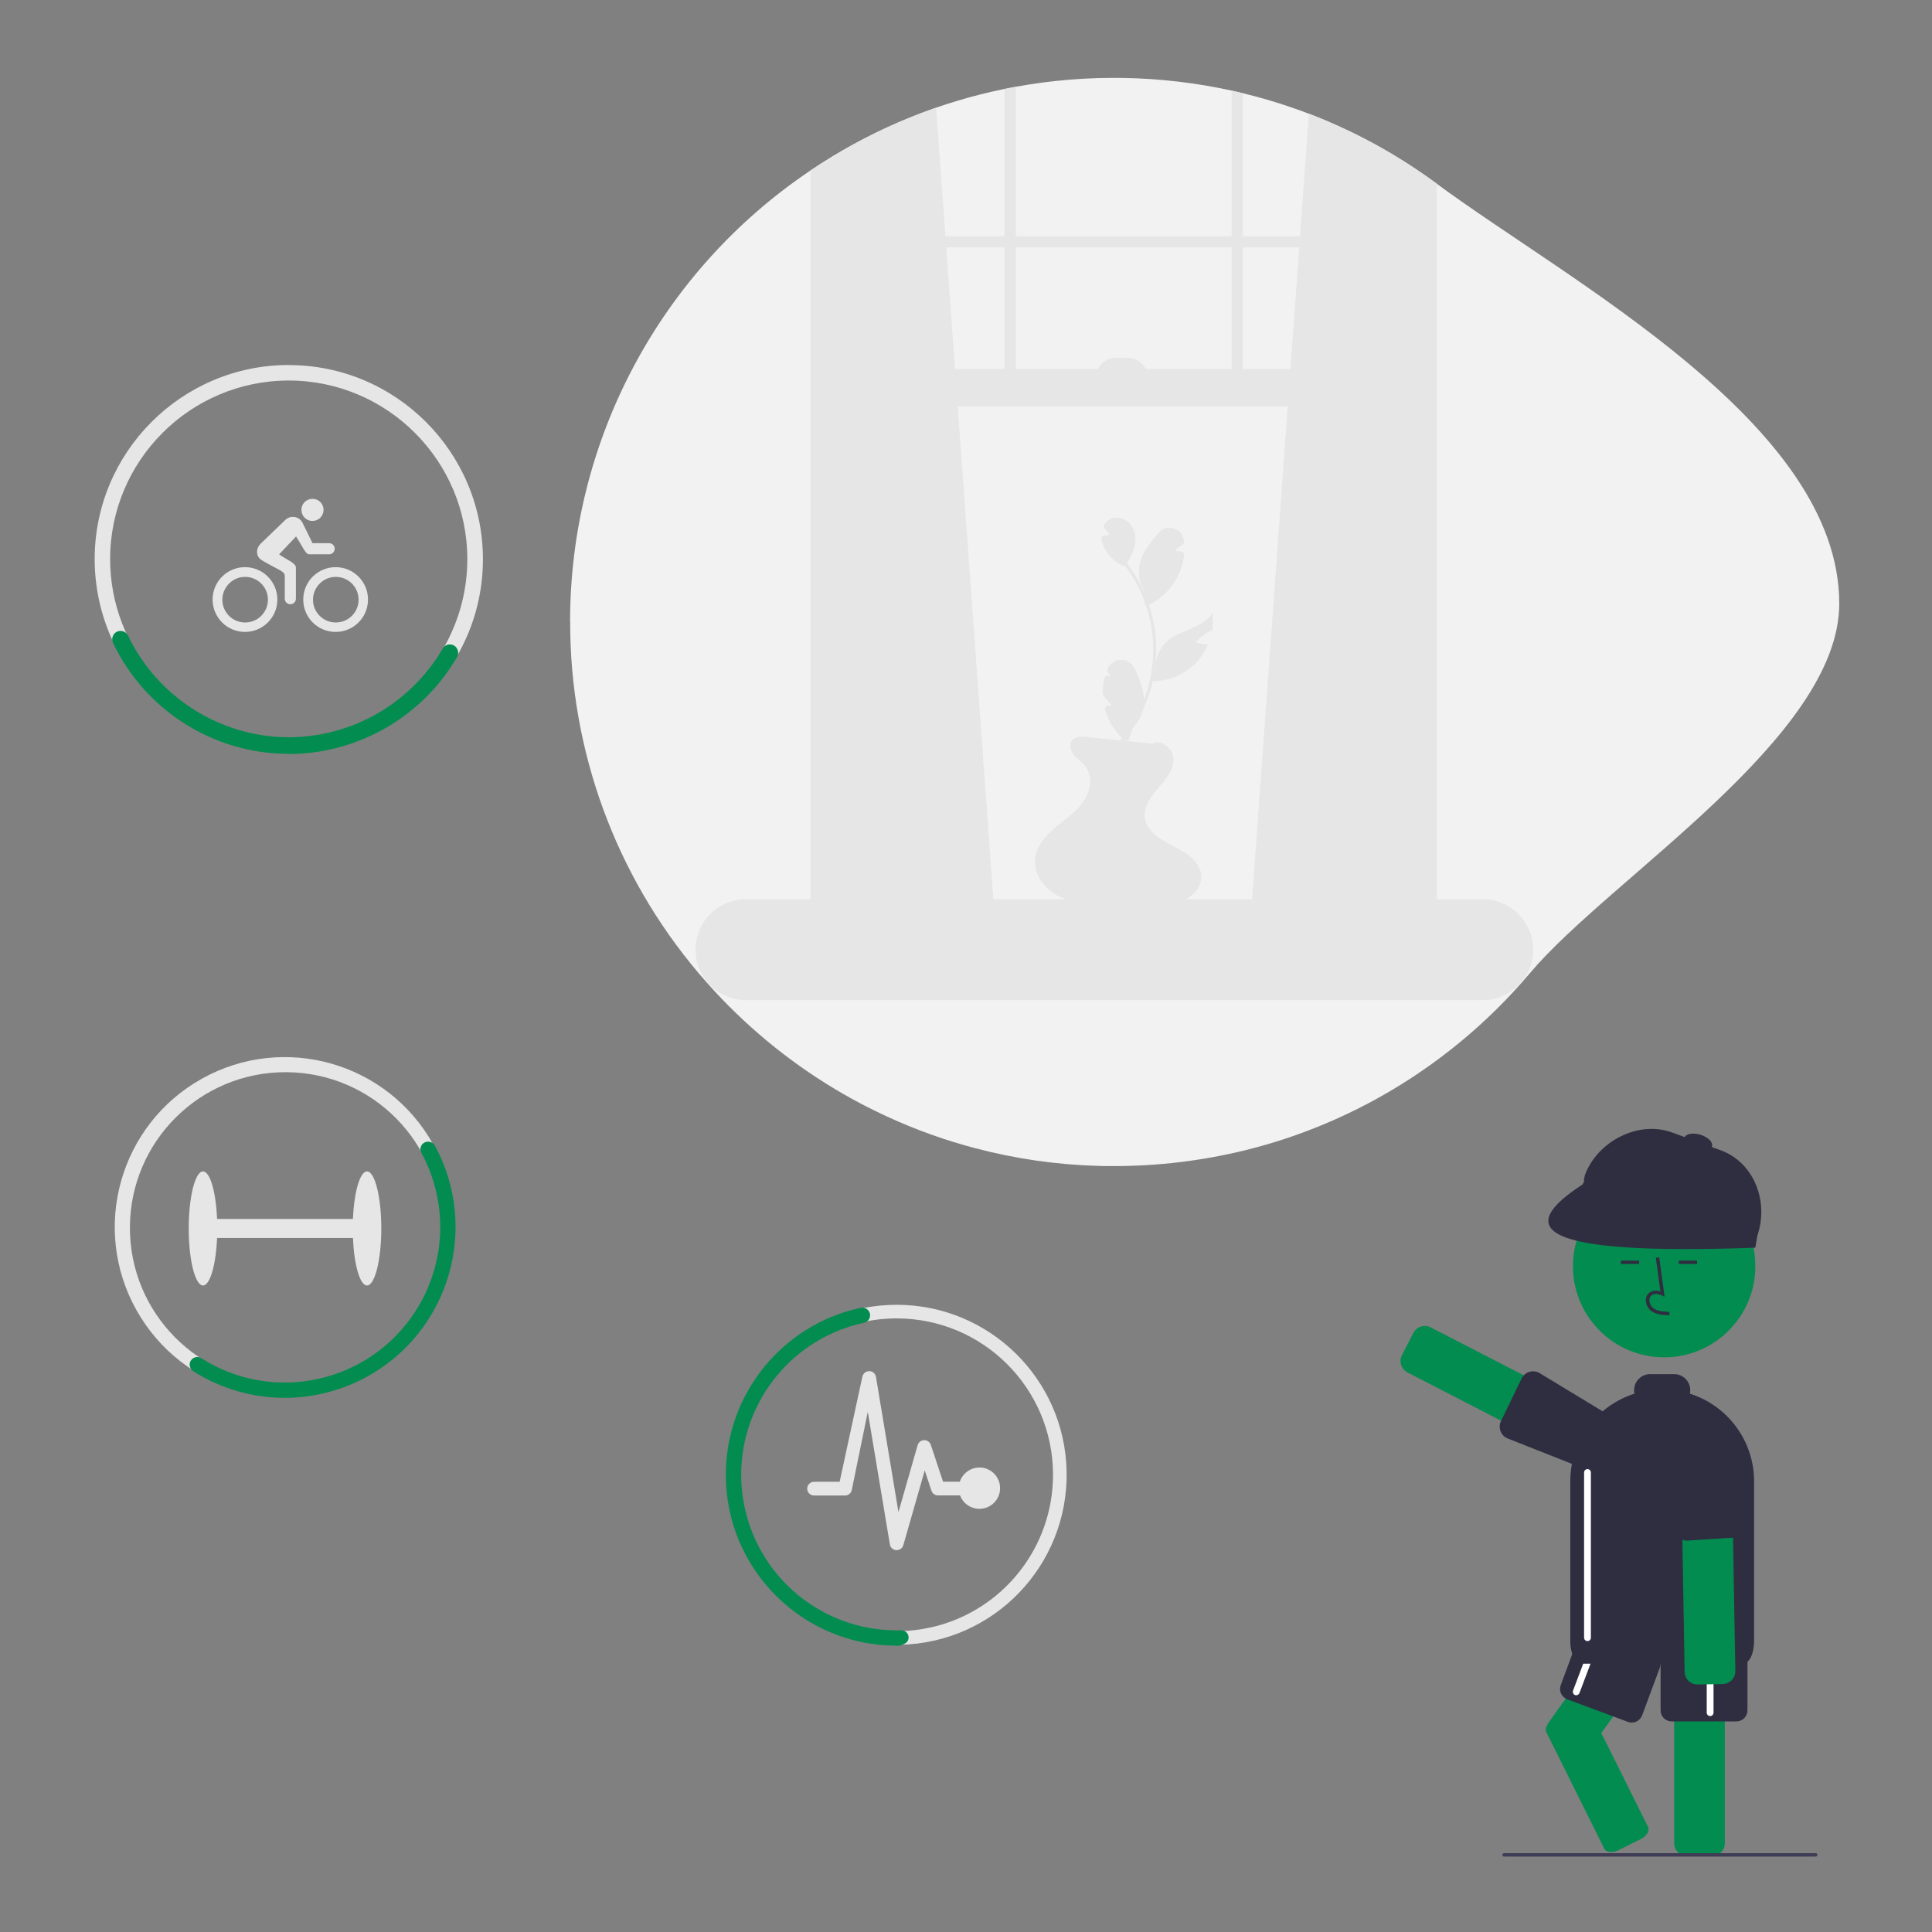 <?xml version="1.0" encoding="UTF-8"?>
<svg id="Layer_1" data-name="Layer 1" xmlns="http://www.w3.org/2000/svg" width="250" height="250" viewBox="0 0 250 250">
  <rect x="0" y="0" width="250" height="250" fill="#808080" stroke="none"/>
  <defs>
    <style>
      .cls-1 {
        fill: #3f3d56;
      }

      .cls-1, .cls-2, .cls-3, .cls-4, .cls-5, .cls-6 {
        stroke-width: 0px;
      }

      .cls-2 {
        fill: #f2f2f2;
      }

      .cls-3 {
        fill: #2f2e41;
      }

      .cls-4 {
        fill: #e6e6e6;
      }

      .cls-5 {
        fill: #028c50;
      }

      .cls-6 {
        fill: #fff;
      }
    </style>
  </defs>
  <g>
    <path class="cls-2" d="M73.78,80.49c-.02,16.62,5.85,32.71,16.59,45.4.39.46.79.92,1.19,1.37,4.76,5.35,10.3,9.95,16.44,13.64,1.41.85,2.85,1.64,4.32,2.39.15.08.3.15.45.22.18.09.36.18.54.27,3.72,1.82,7.59,3.31,11.58,4.44.41.12.83.23,1.24.34,5.24,1.39,10.62,2.16,16.04,2.31.28,0,.56.01.83.02.1,0,.19,0,.28,0,.3,0,.61,0,.91,0,5.71,0,11.4-.69,16.94-2.05.56-.14,1.11-.28,1.66-.43,2.9-.79,5.75-1.77,8.52-2.93,1.46-.61,2.9-1.27,4.31-1.97.32-.16.64-.32.95-.49.13-.07.27-.14.4-.2,7.51-3.97,14.25-9.25,19.89-15.61.39-.44.77-.88,1.15-1.33,10.35-12.26,39.99-30.47,39.99-47.77,0-23.26-34.69-41.51-52.08-54.33-.4-.29-.8-.59-1.21-.87-.08-.06-.16-.11-.24-.17-7.15-5.01-15.17-8.63-23.66-10.68-.48-.12-.96-.23-1.45-.34-9.19-2.01-18.69-2.18-27.94-.49-.48.09-.97.18-1.45.28-8.41,1.72-16.43,4.98-23.66,9.61-.16.1-.32.2-.48.31-.32.21-.65.42-.97.64-19.45,13.08-31.11,34.98-31.09,58.41Z"/>
    <path class="cls-4" d="M162.02,116.35c-.02.31.21.58.52.61l21.94,1.95.24.02V22.91c-.08-.06-.16-.11-.24-.17-4.69-3.28-9.76-5.98-15.11-8.03l-1.15,15.86-.1,1.45-1.14,15.73-.35,4.84-4.61,63.76h0Z"/>
    <path class="cls-4" d="M106.32,21.12c-.16.1-.32.2-.48.31v97.5l.48-.04,22.26-1.98-.04-.56-4.61-63.76-.35-4.84-1.14-15.73-.1-1.45-1.21-16.63c-5.2,1.8-10.17,4.21-14.81,7.18Z"/>
    <path class="cls-4" d="M105.84,21.43c-.32.21-.65.42-.97.64v98.19c0,2.45,1.45,4.51,3.4,5.03.32.09.65.13.97.13h72.31c.33,0,.66-.04.97-.13.72-.2,1.38-.59,1.9-1.14.99-1.06,1.53-2.45,1.51-3.9V23.78c-.4-.29-.8-.59-1.21-.87-.08-.06-.16-.11-.24-.17v97.52c0,.32-.04.63-.11.94-.34,1.45-1.48,2.51-2.81,2.51h-72.31c-1.61,0-2.92-1.55-2.92-3.45V21.12c-.16.1-.32.2-.48.31Z"/>
    <rect class="cls-4" x="105.6" y="30.57" width="79.61" height="1.45"/>
    <path class="cls-4" d="M160.82,12.06c-.48-.12-.96-.23-1.45-.34v39.42h1.45V12.06Z"/>
    <path class="cls-4" d="M131.43,11.23c-.48.09-.97.18-1.45.28v39.63h1.45V11.23Z"/>
    <path class="cls-4" d="M89.99,122.88c0,.83.16,1.66.47,2.43.12.3.26.59.43.87.21.36.46.7.74,1.02,1.24,1.41,3.02,2.22,4.9,2.22h95.33c3.61,0,6.53-2.93,6.53-6.53s-2.93-6.53-6.53-6.53h-95.33c-3.61,0-6.53,2.93-6.53,6.53Z"/>
    <rect class="cls-4" x="105.6" y="47.75" width="79.12" height="4.84"/>
    <path class="cls-4" d="M148.55,48.96h-6.77c0-1.47,1.19-2.66,2.66-2.66h1.45c1.47,0,2.66,1.19,2.66,2.66h0Z"/>
    <path class="cls-4" d="M133.94,112.03c.19,1.43,1.17,2.72,2.42,3.56.3.2.61.38.94.53.36.16.73.3,1.11.41,1.67.49,3.47.51,5.22.52,1.77.01,3.54.02,5.31.03,1.4,0,2.84,0,4.13-.53.02,0,.04-.02.06-.02,1.27-.55,2.35-1.75,2.32-3.12-.01-.48-.15-.96-.4-1.37-.16-.28-.36-.54-.59-.77-.7-.73-1.68-1.3-2.59-1.76-1.5-.76-3.21-1.74-3.65-3.29-.05-.16-.08-.33-.09-.5-.1-1.07.42-2.05,1.08-2.93.06-.09.13-.17.2-.26.15-.19.3-.37.45-.54.06-.07.13-.15.2-.23.61-.71,1.23-1.47,1.55-2.31.14-.35.22-.73.23-1.11.04-1.37-1.5-2.76-2.66-2.11-.57-.06-1.14-.11-1.71-.17-.7-.07-1.39-.14-2.09-.21h0c-.16-.01-.31-.03-.46-.05-1.45-.14-2.9-.29-4.35-.44-.64-.06-1.4-.09-1.82.41-.46.54-.22,1.39.23,1.94.45.54,1.08.93,1.5,1.49.52.74.71,1.67.52,2.55-.05.26-.11.52-.2.77-.16.45-.38.87-.65,1.26-.95,1.33-2.36,2.25-3.61,3.31-1.25,1.06-2.42,2.4-2.6,4.03,0,.05,0,.1-.01.14-.02.26,0,.52.03.77Z"/>
    <path class="cls-4" d="M144.12,97.22c1.26-1.25,2.34-2.67,3.19-4.23.85-1.55,1.48-3.21,1.87-4.93.39-1.75.52-3.55.39-5.33-.28-3.64-1.63-7.12-3.87-10-.14-.18-.28-.35-.42-.52-.16-.19-.43.08-.27.27,2.29,2.74,3.72,6.09,4.12,9.64.59,5.49-1.36,10.95-5.28,14.83-.18.17.1.45.27.27h0Z"/>
    <path class="cls-4" d="M145.86,73.05c-.16-.06-.31-.13-.46-.2,0,.01-.01.02-.02.03l.48.16Z"/>
    <path class="cls-4" d="M146.92,69.47c-.08-.91-.53-1.8-1.37-2.22-.93-.52-2.09-.24-2.69.64-.08.14-.06.32.06.44.12.15.25.31.38.46.08.1.22.22.2.36-.03.21-.27.19-.46.16-.04-.01-.08-.02-.12-.02-.01,0-.03,0-.04,0-.2,0-.36.16-.37.37,0,.03,0,.06.01.1h0c.21.99.72,1.89,1.46,2.56.34.33.73.6,1.15.82.18.13.43.1.56-.08,0,0,0-.01.01-.02.15-.22.29-.44.42-.68.5-.87.88-1.87.79-2.89Z"/>
    <path class="cls-4" d="M152.98,71.41c-.32-.05-.63-.1-.95-.15.31-.3.65-.57,1.02-.78.11-.06.18-.19.18-.32-.08-.7-.38-1.32-1.04-1.65-.6-.3-1.32-.27-1.88.09-.33.26-.62.57-.86.92-.31.39-.63.77-.92,1.18-.59.77-.97,1.67-1.12,2.62-.13,1.05.06,2.12.56,3.06.04.54.08,1.08.12,1.61,0,.2.17.37.38.36.06,0,.12-.02.17-.05,2.55-1.25,4.29-3.73,4.59-6.55,0-.16-.11-.31-.27-.35Z"/>
    <path class="cls-4" d="M148.79,88.14c.13,0,.25,0,.38,0,2.18-.01,4.25-.92,5.73-2.52.59-.65,1.07-1.4,1.41-2.21-.01,0-.02,0-.03,0-.52-.08-1.05-.16-1.57-.24.56-.73,1.3-1.29,2.14-1.63.11-.73.12-1.48.03-2.21-1.18,1.93-3.95,2.09-5.7,3.52-.83.7-1.4,1.66-1.61,2.72-.05.26-.08.53-.08.8,0,.06,0,.13,0,.19l-.04.09-.65,1.49Z"/>
    <path class="cls-4" d="M147.39,87.84c-.39-.94-.7-2.06-1.78-2.38-.97-.28-1.99.23-2.34,1.18-.03.13,0,.26.09.36.12.15.24.3.36.45-.15,0-.3,0-.45,0-.16,0-.31.11-.35.27-.13.55-.21,1.11-.23,1.67-.04.21,0,.42.1.6.16.23.34.45.53.65.19.23.37.46.56.69-.18,0-.36,0-.55,0-.2,0-.37.17-.36.37,0,.03,0,.06.01.09.44,1.54,1.31,2.92,2.51,3.99.15.14.38.14.52-.01.04-.04.07-.09.09-.15.02-.06.05-.12.06-.17,0,0,0-.02,0-.03,0,.02-.02.04-.04.06.02-.03.04-.07.06-.11.03-.08.06-.16.09-.24.12-.32.23-.64.35-.96.01-.04.02-.07.04-.11.01,0,.02,0,.03,0,.1-.05.22-.25.29-.34.1-.13.2-.26.28-.4.33-.51.56-1.08.68-1.67.28-1.32-.04-2.57-.56-3.8Z"/>
  </g>
  <path class="cls-5" d="M200.16,223.28s.03-.05.05-.07c.04-.11.1-.2.17-.3l5.55-7.76,4.57-6.39h7.79l-.55.77-.98,1.37-3.04,4.25-6.51,9.11,6.04,12.13c.25.49-.17,1.2-.93,1.58l-2.91,1.45c-.29.15-.61.23-.93.23-.41,0-.75-.15-.89-.44l-7.5-15.08c-.12-.28-.08-.61.1-.86Z"/>
  <path class="cls-3" d="M210.65,222.81l-7.85-2.92c-.74-.28-1.12-1.1-.84-1.84l2.3-6.2c.28-.74,1.1-1.12,1.84-.84l7.85,2.92c.74.28,1.12,1.1.84,1.84l-2.3,6.2c-.28.74-1.1,1.12-1.84.84,0,0,0,0,0,0h0Z"/>
  <path class="cls-6" d="M203.97,219.37c-.05,0-.11,0-.16-.03h0c-.23-.09-.34-.34-.26-.57l2.88-7.63c.09-.23.34-.34.57-.26.23.09.34.34.26.57l-2.88,7.63c-.07.17-.23.28-.41.28Z"/>
  <path class="cls-5" d="M216.64,238.52v-27.55s0-.05,0-.08c.03-.65.44-1.23,1.05-1.46.19-.08.39-.11.6-.11h3.25c.91,0,1.65.74,1.65,1.65v27.55c0,.91-.74,1.65-1.65,1.65h-3.25c-.91,0-1.65-.74-1.65-1.65Z"/>
  <path class="cls-3" d="M214.88,221.32v-6.61c0-.79.64-1.43,1.43-1.43h8.38c.79,0,1.43.64,1.43,1.43v6.61c0,.79-.64,1.43-1.43,1.43h-8.38c-.79,0-1.43-.64-1.43-1.43Z"/>
  <path class="cls-6" d="M221.29,222.06c-.24,0-.44-.2-.44-.44v-8.16c0-.24.2-.44.44-.44s.44.2.44.44v8.16c0,.24-.2.44-.44.44Z"/>
  <path class="cls-5" d="M206.22,190.01l-24.1-12.42c-.81-.42-1.13-1.42-.71-2.23l1.49-2.89c.42-.81,1.42-1.13,2.23-.71l24.1,12.42c.12.06.23.14.33.23.57.5.72,1.32.38,2l-1.49,2.89c-.2.39-.55.68-.97.82-.16.05-.33.08-.51.08-.26,0-.52-.06-.75-.18Z"/>
  <path class="cls-3" d="M206.69,190.72l-11.72-4.63c-.81-.41-1.14-1.4-.74-2.22l2.67-5.51c.2-.39.54-.69.96-.83.42-.14.88-.1,1.28.1l10.58,6.41s.08.05.11.08c.27.24.4.83.51,1.29l.02.07c.03.13.05.23.08.31v.03s.03.06.03.09c.09.38.05.78-.13,1.14l-1.46,2.91c-.28.56-.86.91-1.48.91-.25,0-.5-.06-.72-.17Z"/>
  <circle class="cls-5" cx="215.34" cy="163.84" r="11.8"/>
  <path class="cls-3" d="M216.02,170.19v-.44c-.81-.02-1.53-.07-2.07-.47-.31-.24-.5-.6-.52-1-.02-.24.07-.48.25-.64.36-.3.94-.21,1.36-.01l.36.17-.7-5.11-.44.06.59,4.35c-.57-.17-1.11-.1-1.47.21-.28.25-.44.61-.41.99.03.53.28,1.02.71,1.34.7.51,1.61.54,2.33.56Z"/>
  <rect class="cls-3" x="209.74" y="163.12" width="2.37" height=".44"/>
  <rect class="cls-3" x="217.23" y="163.12" width="2.37" height=".44"/>
  <path class="cls-3" d="M204.58,215.26c-.78-.04-1.39-1.33-1.39-2.93v-20.65c0-1.01.13-2.01.38-2.98h0c.09-.35.2-.7.32-1.03.74-2.07,2.04-3.89,3.75-5.26.19-.16.4-.31.6-.45,1-.7,2.1-1.25,3.26-1.62-.03-.15-.05-.29-.05-.44,0-1.16.94-2.09,2.09-2.09h3.09c1.16,0,2.09.94,2.09,2.09,0,.15-.02.3-.05.44,4.95,1.57,8.31,6.16,8.31,11.35v20.65c0,1.65-.63,2.94-1.43,2.94h-20.94s-.03,0-.05,0Z"/>
  <path class="cls-5" d="M218.21,217.14c-.14-.24-.21-.51-.22-.79l-.46-27.11c0-.44.16-.86.46-1.18h0c.3-.32.72-.5,1.16-.51l3.25-.05c.85-.02,1.57.62,1.67,1.46,0,.05.01.11.01.16l.47,27.11c.01.91-.71,1.66-1.63,1.68l-3.25.06c-.6,0-1.17-.31-1.47-.84Z"/>
  <path class="cls-3" d="M216.85,198.52c-.12-.22-.2-.46-.21-.71l.14-12.56c-.07-.91.61-1.7,1.52-1.78l3.24-.25c.39-.03.79.08,1.11.31.03.03.07.06.1.08.08.07.17.13.25.19l.07.05c.47.33.99.7,1.02,1.07l1.95,12.25c.03.35-.06.7-.24,1-.04.07-.09.14-.15.21-.05.06-.1.11-.16.16-.27.24-.61.39-.97.42l-6.1.39c-.64.05-1.25-.27-1.56-.83h0Z"/>
  <path class="cls-6" d="M205.42,212.36c-.24,0-.44-.2-.44-.44v-21.38c0-.24.2-.44.44-.44s.44.2.44.44v21.38c0,.24-.2.44-.44.44Z"/>
  <path class="cls-3" d="M226.03,161.03l-20.49-7.5c-.46-.17-.69-.67-.53-1.13l.07-.33c1.6-4.37,6.9-7.13,11.28-5.53l6.31,2.31c4.37,1.6,6.28,6.78,4.68,11.16l-.18.5c-.17.46-.67.69-1.13.53Z"/>
  <path class="cls-3" d="M227.14,161.45c-28.56,1.05-31.06-2.53-22.36-8.18l1.85-3.4,21.16,7.71-.65,3.86Z"/>
  <ellipse class="cls-3" cx="219.74" cy="147.78" rx=".99" ry="1.87" transform="translate(14.96 315.68) rotate(-73.27)"/>
  <path class="cls-4" d="M37.37,47.23c-13.85,0-25.12,11.27-25.12,25.12,0,3.55.75,7.05,2.2,10.29,3.94,8.74,12.73,14.84,22.92,14.84,13.87,0,25.12-11.25,25.12-25.12,0-13.85-11.27-25.12-25.12-25.12ZM58.15,82.45c-3.87,7.96-11.94,13.01-20.79,13.01-9.79,0-18.19-6.12-21.54-14.74-1.04-2.67-1.57-5.51-1.57-8.37,0-12.74,10.37-23.11,23.11-23.11s23.11,10.37,23.11,23.11c0,3.5-.79,6.95-2.33,10.1Z"/>
  <path class="cls-5" d="M37.37,97.55c-9.71,0-18.56-5.59-22.74-14.35-.17-.35-.14-.76.08-1.08v-.02c.35-.49,1.02-.61,1.5-.27.15.11.28.25.36.42,3.81,7.99,11.98,13.15,20.8,13.15,8.21-.02,15.79-4.39,19.92-11.48.19-.33.55-.54.93-.53.38,0,.73.2.92.54v.02c.2.33.2.74,0,1.08-4.52,7.75-12.81,12.52-21.78,12.54Z"/>
  <path class="cls-4" d="M31.7,74.65c1.63-.01,2.96,1.3,2.97,2.93.01,1.63-1.3,2.96-2.93,2.97-1.63.01-2.96-1.3-2.97-2.93,0-.79.31-1.54.86-2.1.55-.55,1.29-.87,2.07-.87M31.7,73.39c-2.31,0-4.19,1.87-4.19,4.19,0,2.31,1.87,4.19,4.19,4.19,2.31,0,4.19-1.87,4.19-4.19h0c0-2.31-1.87-4.19-4.19-4.19h0ZM40.43,67.41c.79,0,1.43-.63,1.44-1.42,0,0,0,0,0-.01,0-.78-.62-1.42-1.4-1.43h0s-.02,0-.03,0c-.79,0-1.44.63-1.44,1.42s.63,1.44,1.42,1.44c0,0,.01,0,.02,0h0ZM43.43,74.65c1.63-.01,2.96,1.3,2.97,2.93s-1.3,2.96-2.93,2.97c-1.63.01-2.96-1.3-2.97-2.93,0-.79.31-1.54.86-2.1.55-.55,1.29-.87,2.07-.87M43.43,73.39c-2.31,0-4.19,1.87-4.19,4.19s1.87,4.19,4.19,4.19,4.19-1.87,4.19-4.19h0c0-2.31-1.87-4.19-4.19-4.19h0Z"/>
  <path class="cls-4" d="M42.59,70.29h-2.15l-1.32-2.7c-.38-.67-1.24-.91-1.91-.53-.11.06-.22.14-.31.24l-3.22,3.1c-.26.27-.41.63-.42,1,0,.78.57,1.06.83,1.22,2.04,1.18,2.76,1.31,2.76,1.89v2.96c0,.4.32.72.72.72.4,0,.72-.32.72-.72h0v-4.04c0-.59-1.36-1.08-2.17-1.7l2.19-2.31c.84,1.28,1.22,2.31,1.7,2.31h2.58c.4,0,.72-.32.72-.72,0-.4-.32-.72-.72-.72h0Z"/>
  <path class="cls-4" d="M47.49,151.58c-.91,0-1.67,2.66-1.82,6.15h-17.58c-.15-3.49-.9-6.15-1.82-6.15-1.02,0-1.85,3.3-1.85,7.38s.83,7.38,1.85,7.38c.91,0,1.67-2.66,1.82-6.15h17.58c.15,3.49.9,6.15,1.82,6.15,1.02,0,1.85-3.3,1.85-7.38s-.83-7.38-1.85-7.38Z"/>
  <path class="cls-4" d="M56.05,148.07c-5.92-10.61-19.31-14.41-29.92-8.49-10.61,5.92-14.41,19.31-8.49,29.92,5.92,10.61,19.31,14.41,29.92,8.49,6.96-3.89,11.28-11.24,11.28-19.21,0-3.75-.96-7.43-2.79-10.71ZM36.84,179.01c-11.12-.06-20.09-9.12-20.03-20.24.06-11.12,9.12-20.09,20.24-20.03,11.12.06,20.09,9.12,20.03,20.24-.06,11.04-8.99,19.98-20.04,20.03-.07,0-.14,0-.2,0h0Z"/>
  <path class="cls-5" d="M36.85,180.88c-4.19,0-8.3-1.19-11.84-3.44-.18-.11-.31-.28-.39-.47v-.03c-.17-.4-.05-.85.29-1.12.32-.27.79-.3,1.14-.07,9.37,5.97,21.81,3.2,27.77-6.17,3.93-6.17,4.2-13.98.7-20.41-.2-.37-.14-.83.15-1.13.29-.31.75-.4,1.14-.22h.03c.19.1.34.25.44.43,5.81,10.73,1.82,24.14-8.91,29.96-3.23,1.75-6.84,2.66-10.51,2.67h-.01Z"/>
  <path class="cls-4" d="M116.03,168.84c-12.15,0-22,9.83-22.01,21.98,0,12.15,9.83,22,21.98,22.01h.03c.14,0,.28,0,.42,0,12.15-.23,21.8-10.27,21.57-22.42-.23-11.98-10.01-21.57-21.99-21.57h0ZM120.51,210.57c-10.9,2.48-21.74-4.35-24.22-15.25-2.48-10.9,4.35-21.74,15.25-24.22,1.47-.33,2.96-.5,4.47-.5h.01c11.18,0,20.24,9.06,20.24,20.24,0,9.45-6.54,17.64-15.76,19.74Z"/>
  <path class="cls-5" d="M116.03,212.95c-12.21,0-22.11-9.9-22.11-22.11,0-10.41,7.26-19.4,17.43-21.61.13-.03.27-.03.4,0h.05c.53.11.88.63.77,1.16-.07.38-.37.69-.75.77-10.87,2.33-17.79,13.03-15.46,23.9,1.99,9.28,10.19,15.91,19.68,15.91.19,0,.38,0,.58,0,.44-.02.83.28.93.71.1.42-.11.85-.5,1.02h0c-.13.06-.26.12-.39.17-.11.05-.23.07-.35.08-.09,0-.18,0-.27,0Z"/>
  <path class="cls-4" d="M126.88,189.9c-1.2-.06-2.3.69-2.68,1.83h-2.17l-1.58-4.76c-.12-.37-.46-.61-.85-.61h-.02c-.39,0-.73.27-.84.65l-2.48,8.65-2.91-17.49c-.08-.49-.54-.82-1.03-.73-.35.06-.63.32-.72.66l-2.95,13.64h-3.31c-.49,0-.89.4-.89.89s.4.89.89.89h4.01c.41,0,.76-.28.86-.67l2.08-10.15,2.86,17.15c.07.41.41.72.83.74h.05c.4,0,.75-.26.86-.65l2.77-9.67.87,2.63c.12.36.46.61.85.61h2.85c.52,1.38,2.06,2.08,3.45,1.56,1.38-.52,2.08-2.06,1.56-3.45-.37-.99-1.3-1.67-2.36-1.73h0Z"/>
  <path class="cls-1" d="M234.96,240.24h-40.33c-.12,0-.22-.1-.22-.22s.1-.22.22-.22h40.33c.12,0,.22.1.22.22s-.1.22-.22.22Z"/>
</svg>